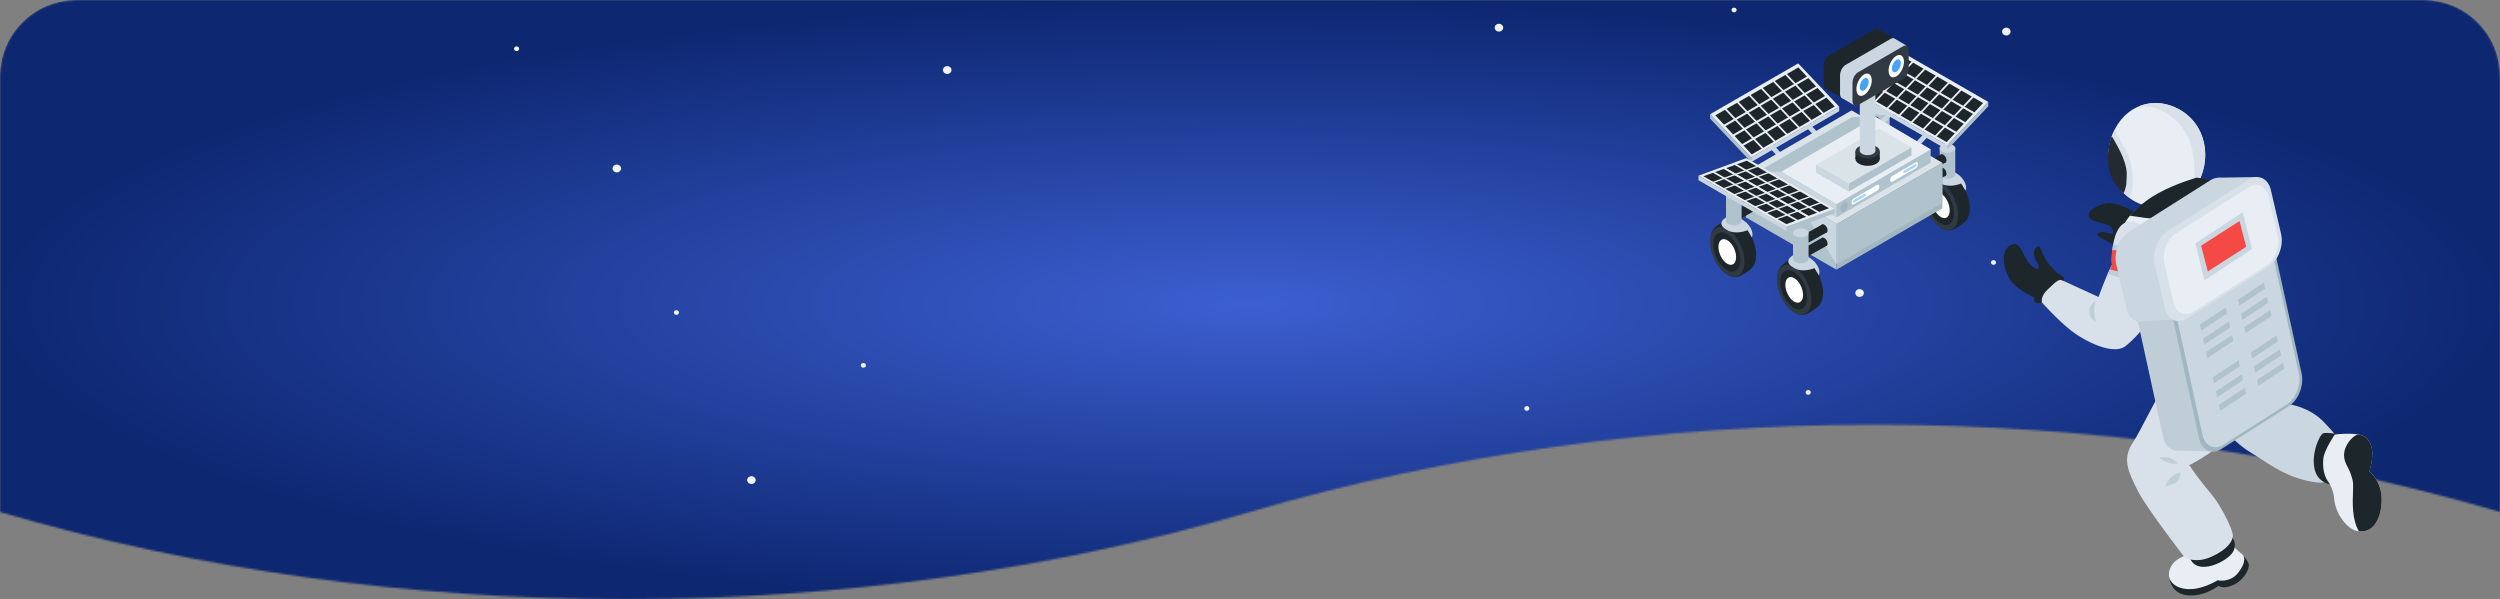 <svg width="1310" height="314" viewBox="0 0 1310 314" fill="none" xmlns="http://www.w3.org/2000/svg"><rect x="0" y="0" width="1310" height="314" fill="#808080" stroke="none"/><mask id="a" style="mask-type:alpha" maskUnits="userSpaceOnUse" x="0" y="0" width="1310" height="315"><path fill-rule="evenodd" clip-rule="evenodd" d="M40 0C17.91 0 0 17.909 0 40v228.28c207.42 60.96 447.58 60.96 655 0 207.42-60.969 447.58-60.969 655 0V40c0-22.091-17.91-40-40-40H40z" fill="#fff"/></mask><g mask="url(#a)"><path d="M0 40C0 17.909 17.909 0 40 0h1230c22.09 0 40 17.909 40 40v279H0V40z" fill="url(#paint0_radial_286_16517)"/><path d="M391.507 251.577c0 1.132 1.002 2.051 2.238 2.051s2.237-.919 2.237-2.051c0-1.133-1.001-2.052-2.237-2.052-1.236 0-2.238.919-2.238 2.052zM496.346 34.64c-1.235 0-2.237.919-2.237 2.051 0 1.133 1.002 2.051 2.237 2.051 1.236 0 2.238-.918 2.238-2.05 0-1.133-1.002-2.052-2.238-2.052zm554.974-20.135c-1.24 0-2.24.918-2.24 2.051s1 2.051 2.24 2.051c1.23 0 2.23-.918 2.23-2.05 0-1.133-1-2.052-2.23-2.052zm-265.868-2.048c-1.236 0-2.238.918-2.238 2.05 0 1.133 1.002 2.052 2.238 2.052 1.235 0 2.237-.919 2.237-2.051 0-1.133-1.002-2.051-2.237-2.051zm-464.47 75.829c0 1.133 1.002 2.052 2.237 2.052 1.236 0 2.238-.919 2.238-2.052s-1.002-2.05-2.238-2.05c-1.235 0-2.237.917-2.237 2.05zm131.436 101.933c-.741 0-1.342.55-1.342 1.23 0 .679.601 1.23 1.342 1.23.741 0 1.342-.551 1.342-1.23 0-.68-.601-1.23-1.342-1.23zm-97.979-27.685c-.741 0-1.342.55-1.342 1.23 0 .679.601 1.23 1.342 1.23.742 0 1.342-.551 1.342-1.23 0-.68-.6-1.23-1.342-1.23zm-83.74-138.226c-.741 0-1.342.55-1.342 1.23 0 .68.601 1.23 1.342 1.23.741 0 1.342-.55 1.342-1.23 0-.68-.601-1.23-1.342-1.23zm529.359 188.499c-.741 0-1.341.551-1.341 1.23 0 .68.6 1.231 1.341 1.231.742 0 1.342-.551 1.342-1.231 0-.679-.6-1.23-1.342-1.23zM908.65 4c-.741 0-1.342.55-1.342 1.23 0 .68.601 1.23 1.342 1.23.742 0 1.342-.55 1.342-1.23 0-.68-.6-1.23-1.342-1.23zm135.95 132.308c-.74 0-1.34.55-1.34 1.23 0 .68.6 1.23 1.34 1.23.74 0 1.35-.55 1.35-1.23 0-.68-.61-1.23-1.35-1.23zm-97.108 68.081c-.741 0-1.342.55-1.342 1.23 0 .679.601 1.23 1.342 1.23.741 0 1.342-.551 1.342-1.23 0-.68-.601-1.23-1.342-1.23zM910.885 90.338c-1.235 0-2.237.919-2.237 2.051 0 1.133 1.002 2.051 2.237 2.051 1.236 0 2.238-.918 2.238-2.05 0-1.133-1.002-2.052-2.238-2.052zm63.549 61.143c-1.235 0-2.237.919-2.237 2.052 0 1.132 1.002 2.051 2.237 2.051 1.236 0 2.238-.919 2.238-2.051 0-1.133-1.002-2.052-2.238-2.052zm-80.994 93.124c-1.235 0-2.238.918-2.238 2.051s1.003 2.051 2.238 2.051c1.236 0 2.238-.918 2.238-2.051s-1.002-2.051-2.238-2.051z" fill="#F2F2F2"/></g><g clip-path="url(#clip0_286_16517)"><path d="M1194.09 160.826s4 5.401 5.74 12.577c3.5 14.199-7.09 30.148-8.33 37.248 8.28.71 18.97 2.662 26.54 10.878 7.17 7.733 6.69 5.705 3.75 16.076-2.94 10.37 4.1 18.307-13.52 14.174-12.97-3.043-22.41-10.878-27.88-14.022-9.42-5.477-18.29-15.214-19.83-21.705l-3.34-34.789 36.87-20.437z" fill="#CAD6E0"/><path d="M1168.38 284.844s3.14 2.586 6.31 5.426c3.14 2.84 2.56 6.719-3.29 12.374-5.85 5.654-10.16 3.169-10.16 3.169s-8.23 5.68-17.52 3.474c-9.29-2.206-9.4-12.653-1.57-16.811 7.82-4.159 19.6-4.564 19.6-4.564l6.63-3.043v-.025z" fill="#E9EEF4"/><path d="M1175.4 291.031s2.43 2.637 2.94 4.589c.5 1.952-1.88 7.734-7.52 10.624-5.65 2.866-8.36.71-8.36.71s-7.12 5.832-16.21 4.995c-9.09-.836-9.67-9.787-9.67-9.787s.71 5.502 8.81 6.44c8.1.939 16.61-4.538 16.61-4.538s6.54 1.521 10.76-3.905c5.09-6.491 2.64-9.128 2.64-9.128zm-51.1-176.049c-.97-.254-13.27-10.599-21.96-8.114-8.68 2.485-10.56 7.277-4.05 9.23 6.51 1.952 8 1.546 8.94 4.969.94 3.424-3.6-.304-6.81.66-3.22.963-.46 2.535 3.21 4.437 3.7 1.876 9.75 6.086 13.98 1.978 4.23-4.108 6.66-13.135 6.66-13.135l.03-.025z" fill="#1D262B"/><path d="M1105.84 73.702c4.86-17.065 20.51-23.962 34.71-17.065 15.63 7.582 19.12 27.005 10.08 41.179-4.78 7.505-14.18 11.943-23.9 10.447-16.13-2.485-25.15-19.576-20.89-34.561z" fill="#E9EEF4"/><path d="M1147.9 75.553c-2.64-8.114-8.36-14.656-16.26-18.054-3.82-1.648-7.52-1.952-11.19-1.623 6.13-2.662 13.29-2.56 20.1.761 15.63 7.582 19.12 27.004 10.08 41.179a19.437 19.437 0 01-2.18 2.839c2-8.418 1.95-17.343-.58-25.128l.03.026zm-39.89-7.506s2.26 3.905 6.23 11.081c3.95 7.15 4.64 22.111 1.12 24.266-2.43-2.13-6.99-5.426-9.37-13.946-3.34-11.892 2.05-21.4 2.05-21.4h-.03z" fill="#D8E1EA"/><path d="M1106.6 71.42s4.53 7.201 6.5 13.008c1.98 5.78 1.17 8.164 1.14 11.055-.05 2.865-1.41 5.68-1.41 5.68s-6.97-4.716-8.03-14.53c-1.07-9.812 1.8-15.213 1.8-15.213z" fill="#232A31"/><path d="M1168.26 280.153s4.45 3.068 2.15 8.443c-2.31 5.376-19.5 14.022-23.04 3.398-2.01-6.06 20.89-11.841 20.89-11.841z" fill="#1D262B"/><path d="M1178.11 169.472c-9.4 7.024-15.86 9.382-27.25 12.07-6.89 1.623-12.08 1.952-18.64 1.242-1.9-4.589-4.38-9.939-7.24-14.985-6.94-12.171-15.68-27.385-13.7-44.323 1.27-10.726 11.7-19.093 35-27.308 13.04-4.59 16.25-1.42 22.48 10.522 6.23 11.918 17.07 32.532 21.4 43.664 1.17 2.967 2.15 5.604 2.99 7.86-4.86 4.007-9.93 7.455-15.02 11.258h-.02z" fill="#E9EEF4"/><path d="M1117.84 231.545c3.8-5.63 13.73-26.574 17.78-31.975l-1.98-15.391 2.69-.685c3.95.33 7.87.33 12.02-.786 4.69-1.242 9.5-2.408 14.13-3.803 3.12-.938 5.75-2.916 8.74-4.032 1.12.837 4.23 3.677 8.13 11.411 7.22 14.377 4 27.334-3.82 36.006-11.55 12.804-27.48 21.197-28.34 21.4 3.6 5.452 7.19 10.041 11.55 15.214 5.47 6.517 11.09 18.586 11.29 21.401.2 2.814-2.43 7.505-11.44 11.511-8.08 3.601-13.73.381-13.73.381s-19.7-25.357-24.56-34.84c-5.73-11.207-8.18-17.318-2.46-25.787v-.025z" fill="#D8E1EA"/><path d="M1192.95 157.707l1.14 3.119s-8.56 7.886-28.62 17.825c-20.05 9.94-32.03 7.176-32.03 7.176l-1.78-4.285s12.92 3.246 32.44-5.883c17.17-8.012 23.35-13.362 28.82-17.927l.03-.025z" fill="#1D262B"/><path d="M1117.64 116.148c9.57 1.091 17.88 25.027 14.03 37.35-3.85 12.298-8.03 19.55-17.65 27.664-6.39 5.401-21.81-2.308-29.38-8.444-7.6-6.111-16.43-16.177-16.43-16.177s.55-4.006 5.67-8.241c3.06-2.536 1.85-3.677 7.11-1.242a8128.83 8128.83 0 0018.64 8.545s5.12-13.921 7.04-16.685c-.28-6.998.53-23.961 10.94-22.795l.03.025z" fill="#D8E1EA"/><path d="M1107.36 128.015l15.32 2.18s.78 3.626.93 10.042c.16 6.415-1.49 8.747-1.49 8.747l-17.7-5.375 2.28-4.691s-.41-6.593.66-10.928v.025z" fill="#BFCDD6"/><path d="M1106.95 130.88l12.74 2.206s.73 9.382.73 11.03c-3.85 0-14.81-2.941-14.81-2.941l1.09-2.231s-.81-3.728.25-8.064z" fill="#F44945"/><path d="M1098.29 157.758s-1.17 2.333-.94 5.604c.23 3.271.94 5.299.94 5.299s-3.29-1.242-3.52-5.299c-.23-4.032 3.52-5.604 3.52-5.604z" fill="#BFCDD6"/><path d="M1135.64 199.57c1.29-.811 18.34 4.387 26.36 11.183 8.03 6.82 11.14 14.579 11.14 14.579l-3.29 2.713s-3.57-5.679-11.54-11.486c-7.98-5.806-25.35-12.805-25.35-12.805l2.66-4.184h.02zm-54.62-52.487s1.44-1.116-.13-2.257c-1.57-1.141-2.43-1.547-2.43-1.547s-3.69-2.814-6.38-7.175c-2.66-4.362-2.76-7.759-4.38-6.847-2.83 1.598-2.35 5.148-.2 8.343 2.15 3.195-.3 4.944-4.08.507-3.8-4.438-4.61-12.831-10.3-9.382-5.68 3.448-2.71 15.036 1.57 19.626 4.28 4.615 11.47 7.556 11.47 7.556s-1.19 2.434 1.41 2.916c1.47.279 2.44-.406 2.44-.406s-1.14-2.89 3.19-6.948c4.33-4.057 5.85-5.679 7.85-4.361l-.03-.025z" fill="#1D262B"/><path d="M1218.52 228.476s5.52-1.293 12.54-1.191c7.04.127 9.44 1.09 11.34 6.111 1.9 5.02-.83 13.514-.83 13.514 0 .026 6.51 5.3 6.43 14.91-.08 9.61-4.18 17.978-12.56 16.532-5.45-.938-11.67-8.976-12.36-17.115-.68-8.14-5.87-11.132-7.04-17.927-1.19-6.796 2.48-14.834 2.48-14.834z" fill="#E9EEF4"/><path d="M1233.03 255.405c.13-2.967-.28-4.133-1.21-6.973-1.27-3.854-4.18-6.593-3.42-11.487.53-3.473 3.37-7.733 7.01-9.356 3.83.558 5.57 2.028 7.02 5.832 1.9 5.02-.84 13.515-.84 13.515-.02 0 6.49 5.274 6.41 14.884-.08 9.356-3.98 17.521-11.93 16.583-3.52-6.086-3.44-13.794-3.04-23.024v.026zm-9.32-28.12s-4.38-.736-6.25-.279c-1.87.456-6.66 10.7-4.51 19.194 1.7 6.669 7.9 7.557 7.9 7.557s-4.35-4.26-3.42-13.465c.49-4.767 6.28-13.007 6.28-13.007z" fill="#1D262B"/><path d="M1141.16 242.778s-2.5-2.79-5.77-3.094c-3.27-.279-3.72.431-3.72.431s5.44 3.93 9.47 2.663h.02zm1.35 4.741s.2 3.803-2.31 5.35c-2.51 1.547-5.57 1.801-5.57 1.801s1.6-5.655 7.88-7.126v-.025z" fill="#BFCDD6"/><path d="M1151.11 93.074c.43.203 7.35.634 10.39 2.485 3.04 1.85.88 8.925-8.44 14.63-9.31 5.706-25.72 4.463-29.42 3.931l-7.57-1.091s5.47-6.694 14.99-11.866c9.52-5.173 20.05-8.089 20.05-8.089z" fill="#1D262B"/><path d="M1160.33 221.225l-1.75 15.391-18.76-.609s-2.63-13.54-1.82-13.92c.81-.381 22.33-.862 22.33-.862z" fill="#BFCDD6"/><path d="M1145.19 234.664l35.32-22.415c5.07-3.221 8.08-10.929 6.71-17.167l-18.2-83.244c-1.37-6.238-6.61-8.697-11.68-5.502l-35.32 22.414c-5.07 3.221-8.08 10.929-6.71 17.167l18.2 83.244c1.37 6.238 6.61 8.697 11.68 5.503z" fill="#BFCDD6"/><path d="M1125.94 167.165l42.57-26.928c5.07-3.221 8.08-10.929 6.71-17.167l-5.37-23.074c-1.36-6.237-6.61-8.697-11.67-5.502l-42.57 26.928c-5.06 3.221-8.08 10.929-6.71 17.167l5.37 23.074c1.37 6.237 6.61 8.697 11.67 5.502z" fill="#CAD6E0"/><path d="M1164 235.272l35.33-22.415c5.06-3.22 8.08-10.929 6.71-17.166l-18.21-83.245c-1.37-6.237-6.61-8.697-11.67-5.502l-35.33 22.415c-5.06 3.22-8.08 10.928-6.71 17.166l18.21 83.245c1.37 6.237 6.61 8.697 11.67 5.502z" fill="#A0B7C1"/><path d="M1165.07 233.015l33.2-21.071c4.76-3.017 7.59-10.269 6.3-16.152l-17.12-78.249c-1.29-5.858-6.23-8.19-10.99-5.173l-33.2 21.071c-4.76 3.018-7.59 10.269-6.3 16.152l17.12 78.25c1.29 5.857 6.23 8.19 10.99 5.172z" fill="#CAD6E0"/><path d="M1116.12 148.807l22.43 2.789.06 15.924-18.49.938-4-19.651zm66.75-56.037l-20.13.33-.91 7.987 16 6.187 5.04-14.504z" fill="#CAD6E0"/><path d="M1146.05 166.861l42.57-26.929c5.06-3.22 8.07-10.928 6.71-17.166l-5.37-23.074c-1.37-6.238-6.61-8.697-11.68-5.502l-42.56 26.928c-5.07 3.22-8.08 10.929-6.71 17.166l5.36 23.075c1.37 6.237 6.61 8.697 11.68 5.502z" fill="#D8E1EA"/><path d="M1149.37 163.26l38.13-24.114c4.54-2.865 7.25-9.787 6.03-15.391l-4.79-20.665c-1.21-5.579-5.92-7.81-10.45-4.92l-38.14 24.114c-4.53 2.866-7.24 9.788-6.03 15.392l4.79 20.665c1.21 5.578 5.92 7.81 10.46 4.919z" fill="#E9EEF4"/><path d="M1155.14 146.905l24.89-16.405-4.78-19.347-24.9 16.406 4.79 19.346z" fill="#CAD6E0"/><path d="M1173.37 160.192l13.58-8.925-.66-3.17-13.55 8.951.63 3.144zm1.65 7.379l13.55-8.951-.66-3.144-13.55 8.925.66 3.17zm1.67 6.998l13.55-8.951-.66-3.144-13.55 8.926.66 3.169zm-23.27-1.344l13.55-8.95-.66-3.145-13.55 8.926.66 3.169zm1.62 7.379l13.55-8.951-.64-3.144-13.57 8.925.66 3.17zm1.67 6.998l13.55-8.95-.64-3.145-13.57 8.926.66 3.169zm23.37.228l13.58-8.925-.66-3.17-13.55 8.951.63 3.144zm1.65 7.379l13.55-8.951-.66-3.144-13.55 8.926.66 3.169zm1.67 6.998l13.55-8.95-.64-3.144-13.57 8.925.66 3.169zm-23.27-1.344l13.55-8.95-.66-3.144-13.55 8.95.66 3.144zm1.62 7.379l13.55-8.951-.64-3.144-13.57 8.926.66 3.169zm1.67 6.998l13.55-8.95-.63-3.144-13.58 8.925.66 3.169z" fill="#B0C2CC"/><path d="M1156.89 142.24l20.1-12.932-3.49-13.489-20.11 12.931 3.5 13.49z" fill="#F44945"/></g><path d="M955.46 76.333l1.87-1.745-20.29-21.736-1.87 1.746 20.29 21.735zM936.212 87.05l1.87-1.745-20.29-21.736-1.87 1.746 20.29 21.736z" fill="#CAD6E0"/><path d="M917.594 82.556l46.153-26.65-21.498-22.696-46.153 26.65 21.498 22.696z" fill="#E9EEF4"/><path d="M917.903 80.906l43.504-25.108-19.067-20.482-43.504 25.126 19.067 20.464z" fill="#1D262B"/><path d="M896.096 59.77v2.376l21.498 22.787v-2.377L896.096 59.77z" fill="#B0C2CC"/><path d="M924.106 78.926l-21.461-22.714.834-.49 21.462 22.714-.835.49zm6.33-3.628l-21.461-22.732.852-.471 21.462 22.713-.853.49zm6.35-3.573L915.324 49.01l.835-.49 21.462 22.714-.835.49zm6.35-3.628l-21.462-22.714.834-.49 21.462 22.714-.834.49zm6.603-3.411l-21.462-22.714.835-.49 21.462 22.714-.835.49zm6.332-3.629l-21.462-22.713.853-.49 21.462 22.713-.853.49z" fill="#E9EEF4"/><path d="M913.438 76.423l44.665-25.907-.689-.852-44.81 25.979.834.78zm-4.771-5.007l44.683-25.924-.708-.835-44.81 25.961.835.799zm-5.28-4.862l44.666-25.906-.69-.853-44.81 25.98.834.78z" fill="#E9EEF4"/><path d="M963.747 55.905l-46.153 26.65v2.377l46.153-26.65v-2.377z" fill="#CAD6E0"/><path d="M1032.16 109.132c0-6.621-4.03-14.332-9-17.198-1.25-.726-3.92-1.143-5.1-1.143-.92 0-3.61.87-6.78 3.247-2.67 1.996-2.96 5.316-2.96 5.316l8.71 20.101s3.28 2.014 6.24.871c1.31-.508 3.14-1.669 4.14-2.34 1.97-1.325 2.9-2.304 3.48-3.338.25-.454.64-1.379.74-1.724.35-1.07.55-2.34.55-3.792h-.02z" fill="#1D262B"/><path d="M1008.03 102.276c0 6.621 4.03 14.332 9 17.198 4.97 2.867 9-.181 9-6.803s-4.03-14.332-9-17.199c-4.97-2.866-9 .182-9 6.804z" fill="#313A42"/><path d="M1009.72 103.471c0 5.225 3.17 11.284 7.09 13.552 3.92 2.268 7.1-.145 7.1-5.352 0-5.207-3.18-11.284-7.1-13.552-3.92-2.268-7.09.145-7.09 5.352z" fill="#1D262B"/><path d="M1012.4 104.888c0 3.41 2.07 7.365 4.63 8.853 2.56 1.469 4.63-.091 4.63-3.501 0-3.411-2.07-7.366-4.63-8.854-2.56-1.487-4.63.091-4.63 3.502z" fill="#fff"/><path d="M1007.09 89.486c-.18.09-.28.163-.28.163l.28-.163z" fill="#D1C5BA"/><path d="M1016.16 89.594c-2.34 1.488-3.88 3.901.87 6.55 4.75 2.648 10.61 0 10.61 0l2.25 3.719s1.53-2.504-1.79-6.55c-3.32-4.045-9.31-5.388-11.94-3.719z" fill="#CAD6E0"/><path d="M1024.58 91.245c0 1.288-1.84 2.34-4.1 2.34-2.27 0-4.1-1.052-4.1-2.34 0-1.288 1.83-2.34 4.1-2.34 2.26 0 4.1 1.052 4.1 2.34z" fill="#B0C2CC"/><path d="M1024.56 77.257h-8.17v13.988h8.17V77.257z" fill="#B0C2CC"/><path d="M1024.58 77.693c0 1.288-1.84 2.34-4.1 2.34-2.27 0-4.1-1.052-4.1-2.34 0-1.288 1.83-2.34 4.1-2.34 2.26 0 4.1 1.052 4.1 2.34z" fill="#CAD6E0"/><path d="M1017.32 80.796l2.41 4.173-10.9 6.095-2.41-4.172 10.9-6.096z" fill="#1D262B"/><path d="M1017.08 80.923c-.65.381-.65 1.615 0 2.776.66 1.16 1.75 1.778 2.4 1.397.65-.381.65-1.615 0-2.776-.65-1.161-1.74-1.778-2.4-1.397z" fill="#1D262B"/><path d="M1006.42 86.892c-.66.38-.66 1.614 0 2.776.67 1.142 1.74 1.777 2.39 1.396.65-.38.65-1.614 0-2.775-.67-1.143-1.74-1.778-2.39-1.397z" fill="#313A42"/><path d="M1017.32 87.8l2.41 4.154-10.9 6.095-2.41-4.154 10.9-6.096z" fill="#1D262B"/><path d="M1017.08 87.908c-.65.38-.65 1.614 0 2.776.66 1.16 1.75 1.778 2.4 1.397.65-.382.65-1.615 0-2.776-.65-1.161-1.74-1.778-2.4-1.397z" fill="#1D262B"/><path d="M1006.42 93.877c-.66.381-.66 1.615 0 2.776.67 1.143 1.74 1.778 2.39 1.397.65-.381.65-1.615 0-2.776-.67-1.143-1.74-1.778-2.39-1.397z" fill="#313A42"/><path d="M997.78 89.488c0-6.622-4.028-14.332-8.999-17.199-1.251-.725-3.918-1.142-5.097-1.142-.926 0-3.592.87-6.785 3.247-2.667 1.995-2.958 5.315-2.958 5.315l8.709 20.102s3.283 2.013 6.24.87c1.307-.508 3.139-1.669 4.137-2.34 1.977-1.324 2.902-2.304 3.483-3.338.254-.454.635-1.379.744-1.723.344-1.07.544-2.34.544-3.792h-.018z" fill="#1D262B"/><path d="M973.65 82.611c0 6.622 4.028 14.332 8.999 17.199 4.971 2.866 8.998-.182 8.998-6.803 0-6.622-4.027-14.333-8.998-17.199-4.971-2.866-8.999.181-8.999 6.803z" fill="#313A42"/><path d="M975.318 83.827c0 5.225 3.175 11.284 7.094 13.552 3.918 2.268 7.093-.145 7.093-5.352 0-5.207-3.175-11.284-7.093-13.552-3.919-2.268-7.094.145-7.094 5.352z" fill="#1D262B"/><path d="M978.004 85.243c0 3.41 2.068 7.365 4.626 8.853 2.558 1.47 4.626-.09 4.626-3.502 0-3.41-2.068-7.365-4.626-8.853-2.558-1.47-4.626.09-4.626 3.502z" fill="#fff"/><path d="M972.708 69.84a1.62 1.62 0 00-.272.164l.272-.164z" fill="#D1C5BA"/><path d="M981.779 69.949c-2.34 1.487-3.882 3.9.871 6.549 4.753 2.649 10.613 0 10.613 0l2.25 3.719s1.524-2.504-1.796-6.55c-3.32-4.063-9.307-5.387-11.938-3.718z" fill="#CAD6E0"/><path d="M990.181 71.582c0 1.288-1.833 2.34-4.1 2.34-2.268 0-4.101-1.052-4.101-2.34 0-1.289 1.833-2.34 4.101-2.34 2.267 0 4.1 1.051 4.1 2.34z" fill="#B0C2CC"/><path d="M990.164 57.594H982v13.988h8.164V57.595z" fill="#B0C2CC"/><path d="M990.181 58.048c0 1.288-1.833 2.34-4.1 2.34-2.268 0-4.101-1.052-4.101-2.34 0-1.288 1.833-2.34 4.101-2.34 2.267 0 4.1 1.052 4.1 2.34z" fill="#CAD6E0"/><path d="M982.94 61.15l2.395 4.155-10.885 6.114-2.413-4.173 10.903-6.095z" fill="#1D262B"/><path d="M982.705 61.277c-.653.381-.653 1.615 0 2.776.671 1.143 1.741 1.778 2.394 1.397.654-.381.654-1.615 0-2.776-.671-1.143-1.741-1.778-2.394-1.397z" fill="#1D262B"/><path d="M972.037 67.246c-.653.381-.653 1.615 0 2.776.653 1.161 1.741 1.778 2.394 1.397.654-.381.654-1.615 0-2.776-.671-1.16-1.741-1.778-2.394-1.397z" fill="#313A42"/><path d="M982.94 68.133l2.395 4.173-10.885 6.096-2.413-4.155 10.903-6.114z" fill="#1D262B"/><path d="M982.705 68.26c-.653.38-.653 1.615 0 2.776.671 1.143 1.741 1.778 2.394 1.397.654-.381.654-1.615 0-2.776-.671-1.143-1.741-1.778-2.394-1.397z" fill="#1D262B"/><path d="M972.037 74.229c-.653.38-.653 1.615 0 2.776.653 1.16 1.741 1.778 2.394 1.397.654-.381.654-1.615 0-2.776-.671-1.143-1.741-1.778-2.394-1.397z" fill="#313A42"/><path d="M914.836 113.924l47.441 27.394.145-23.856-47.586-27.467v23.929z" fill="#B0C2CC"/><path d="M1017.79 109.152l-55.513 32.166.145-23.857 55.368-32.165v23.856z" fill="#A1B6BF"/><path d="M962.422 117.462l55.368-32.165-47.567-27.467-55.387 32.166 47.586 27.466z" fill="#DAE3E8"/><path d="M962.276 113.924l49.404-28.683v-6.948l-28.867-16.999h-12.264l-49.401 28.7 41.128 23.93z" fill="#B0C2CC"/><path d="M1002.78 48.17l-1.87-1.745-20.29 21.735 1.87 1.746 20.29-21.736zm19.27 10.716l-1.87-1.746-20.293 21.736 1.873 1.746 20.29-21.736z" fill="#CAD6E0"/><path d="M1020.35 76.134l-46.155-26.65 21.498-22.696 46.167 26.633-21.51 22.713z" fill="#E9EEF4"/><path d="M1020.04 74.484l-43.505-25.126 19.085-20.464 43.5 25.108-19.08 20.482z" fill="#1D262B"/><path d="M1041.86 53.348v2.358l-21.51 22.786v-2.358l21.51-22.786z" fill="#B0C2CC"/><path d="M1013.85 72.504l21.46-22.732-.85-.49L1013 72.014l.85.49zm-6.35-3.647l21.46-22.714-.83-.49-21.46 22.732.83.472zm-6.35-3.555l21.46-22.732-.83-.472-21.46 22.714.83.49zm-6.329-3.629l21.459-22.731-.85-.472-21.461 22.714.852.49zm-6.603-3.41l21.462-22.732-.83-.471-21.485 22.713.853.49zm-6.35-3.646l21.462-22.714-.83-.49-21.467 22.732.835.472z" fill="#E9EEF4"/><path d="M1024.52 70l-44.684-25.925.707-.834 44.807 25.961-.83.798zm4.75-5.024L984.607 39.07l.69-.852 44.813 25.979-.84.78zm5.3-4.844l-44.683-25.925.707-.834 44.806 25.96-.83.8z" fill="#E9EEF4"/><path d="M974.195 49.483l46.155 26.65v2.36l-46.155-26.651v-2.359z" fill="#CAD6E0"/><path d="M962.276 106.994l49.404-28.7-28.868-17-49.4 28.7 28.864 17z" fill="#E9EEF4"/><path d="M914.836 96.181l33.308 19.231 14.278 23.185v-21.135l-47.586-27.467v6.186z" fill="#CAD6E0"/><path d="M1017.79 106.304l-55.368 32.166v-21.009l55.368-32.165v21.008z" fill="#B0C2CC"/><path d="M933.414 89.995H921.15l41.128 23.929v-6.93l-28.864-17z" fill="#CAD6E0"/><path d="M968.209 107.284c0 1.379-.834 2.993-1.887 3.592-1.034.599-1.886-.036-1.886-1.415s.834-2.993 1.886-3.592c1.034-.599 1.887.036 1.887 1.415z" fill="#A0B7C1"/><path d="M983.611 99.954l-12.283 7.094c-.634.363-1.142-.018-1.142-.871 0-.834.508-1.832 1.142-2.195l12.283-7.094c.634-.362 1.142.019 1.142.871 0 .835-.508 1.833-1.142 2.195z" fill="#fff"/><path d="M977.334 102.839l-5.86 3.375c-.308.181-.544 0-.544-.418 0-.399.254-.87.544-1.052l5.86-3.374c.308-.182.544 0 .544.417 0 .399-.254.871-.544 1.052z" fill="#A4D4FF"/><path d="M1003.86 88.145l-12.283 7.093c-.635.363-1.143-.018-1.143-.87 0-.835.526-1.833 1.143-2.196l12.283-7.093c.63-.363 1.14.018 1.14.87 0 .835-.51 1.833-1.14 2.196z" fill="#fff"/><path d="M1003.66 87.419l-5.86 3.374c-.308.181-.544 0-.544-.417 0-.4.254-.871.544-1.053l5.86-3.374c.31-.181.54 0 .54.417 0 .4-.25.871-.54 1.053z" fill="#A4D4FF"/><path d="M1001.63 81.342l-32.876 18.994-17.162-9.905 32.873-18.995 17.165 9.906z" fill="#DAE3E8"/><path d="M1001.63 77.26l-32.876 18.976-17.162-9.905 32.873-18.977 17.165 9.906z" fill="#DAE3E8"/><path d="M1001.63 77.26v4.082l-32.876 18.995v-4.1l32.876-18.977z" fill="#B0C2CC"/><path d="M951.592 86.331v4.1l17.162 9.906v-4.1l-17.162-9.906z" fill="#CAD6E0"/><path d="M985.027 83.229c0 2.013-2.867 3.664-6.404 3.664-3.538 0-6.404-1.633-6.404-3.664 0-2.032 2.866-3.665 6.404-3.665 3.537 0 6.404 1.633 6.404 3.665z" fill="#1D262B"/><path d="M984.991 79.382h-12.772v3.846h12.772v-3.846z" fill="#1D262B"/><path d="M985.027 79.382c0 2.014-2.867 3.665-6.404 3.665-3.538 0-6.404-1.633-6.404-3.665s2.866-3.664 6.404-3.664c3.537 0 6.404 1.632 6.404 3.664z" fill="#313A42"/><path d="M982.706 78.964c0 1.288-1.832 2.34-4.1 2.34s-4.1-1.052-4.1-2.34c0-1.288 1.832-2.34 4.1-2.34s4.1 1.052 4.1 2.34z" fill="#CAD6E0"/><path d="M982.689 47.199h-8.164v31.766h8.164V47.198z" fill="#CAD6E0"/><path d="M982.706 47.652c0 1.288-1.832 2.34-4.1 2.34s-4.1-1.052-4.1-2.34c0-1.288 1.832-2.34 4.1-2.34s4.1 1.052 4.1 2.34z" fill="#CAD6E0"/><path d="M982.215 32.522l-23.748 13.715c-1.578.907-2.848-.054-2.848-2.159V34.5c0-2.104 1.27-4.535 2.848-5.442l23.748-13.716c1.578-.907 2.848.055 2.848 2.16v9.578c0 2.105-1.27 4.536-2.848 5.443z" fill="#1D262B"/><path d="M984.084 15.197l8.562 4.989-27.194 31.367-9.071-5.334 27.703-31.023z" fill="#1D262B"/><path d="M990.778 37.511L967.03 51.226c-1.578.907-2.848-.054-2.848-2.159V39.49c0-2.105 1.27-4.536 2.848-5.443l23.748-13.715c1.578-.907 2.848.054 2.848 2.159v9.579c0 2.104-1.27 4.535-2.848 5.442z" fill="#CAD6E0"/><path d="M992.648 20.186l6.313 3.664-27.194 31.422-6.822-4.064 27.703-31.022z" fill="#CAD6E0"/><path d="M997.309 41.375L973.561 55.09c-1.578.907-2.848-.055-2.848-2.159v-9.579c0-2.104 1.27-4.535 2.848-5.442l23.748-13.716c1.578-.907 2.851.055 2.851 2.16v9.578c0 2.104-1.273 4.535-2.851 5.443z" fill="#313A42"/><path d="M980.801 42.064c0 2.975-1.814 6.422-4.027 7.71-2.214 1.288-4.028-.072-4.028-3.048 0-2.975 1.814-6.422 4.028-7.71 2.213-1.288 4.027.073 4.027 3.048z" fill="#fff"/><path d="M979.204 42.844c0 1.723-1.052 3.737-2.34 4.481-1.288.744-2.341-.054-2.341-1.778 0-1.723 1.053-3.737 2.341-4.481 1.288-.744 2.34.054 2.34 1.778z" fill="#45A4F8"/><path d="M997.672 32.34c0 2.976-1.814 6.422-4.027 7.71-2.232 1.289-4.028-.072-4.028-3.047s1.814-6.422 4.028-7.71c2.231-1.289 4.027.072 4.027 3.047z" fill="#fff"/><path d="M996.04 33.157c0 1.724-1.052 3.737-2.34 4.481-1.288.744-2.341-.054-2.341-1.778 0-1.723 1.053-3.737 2.341-4.48 1.288-.745 2.34.054 2.34 1.777z" fill="#45A4F8"/><path d="M955.004 117.499l2.413 4.172-10.903 6.096-2.395-4.173 10.885-6.095z" fill="#1D262B"/><path d="M954.787 117.625c-.653.381-.653 1.615 0 2.776.671 1.143 1.741 1.778 2.394 1.397.654-.381.654-1.615 0-2.776-.671-1.143-1.741-1.778-2.394-1.397z" fill="#1D262B"/><path d="M944.119 123.594c-.653.381-.653 1.615 0 2.776.653 1.161 1.741 1.778 2.394 1.397.654-.381.654-1.615 0-2.776-.653-1.161-1.741-1.778-2.394-1.397z" fill="#313A42"/><path d="M955.004 124.483l2.413 4.172-10.903 6.096-2.395-4.155 10.885-6.113z" fill="#1D262B"/><path d="M954.787 124.61c-.653.381-.653 1.614 0 2.775.671 1.143 1.741 1.778 2.394 1.397.654-.381.654-1.614 0-2.776-.653-1.161-1.741-1.777-2.394-1.396z" fill="#1D262B"/><path d="M944.119 130.578c-.653.381-.653 1.615 0 2.776.653 1.161 1.741 1.778 2.394 1.397.654-.381.654-1.615 0-2.776-.671-1.143-1.741-1.778-2.394-1.397z" fill="#313A42"/><path d="M955.309 153.456c0-6.622-4.027-14.332-8.998-17.199-1.252-.725-3.919-1.143-5.098-1.143-.925 0-3.592.871-6.785 3.248-2.667 1.995-2.957 5.315-2.957 5.315l8.708 20.101s3.283 2.014 6.241.871c1.306-.508 3.138-1.669 4.136-2.34 1.977-1.324 2.903-2.304 3.483-3.338.254-.454.635-1.379.744-1.724.345-1.07.544-2.34.544-3.791h-.018z" fill="#1D262B"/><path d="M931.164 146.599c0 6.622 4.028 14.332 8.998 17.198 4.971 2.867 8.999-.181 8.999-6.803s-4.028-14.332-8.999-17.198c-4.97-2.867-8.998.181-8.998 6.803z" fill="#313A42"/><path d="M932.852 147.794c0 5.225 3.174 11.284 7.093 13.552 3.919 2.268 7.094-.145 7.094-5.352 0-5.206-3.175-11.284-7.094-13.552-3.919-2.267-7.093.146-7.093 5.352z" fill="#1D262B"/><path d="M935.535 149.228c0 3.411 2.068 7.366 4.626 8.853 2.558 1.47 4.627-.091 4.627-3.501 0-3.411-2.069-7.366-4.627-8.853-2.558-1.47-4.626.09-4.626 3.501z" fill="#fff"/><path d="M930.221 133.808a1.677 1.677 0 00-.272.164l.272-.164z" fill="#D1C5BA"/><path d="M939.291 133.935c-2.34 1.487-3.882 3.9.871 6.549 4.753 2.649 10.613 0 10.613 0l2.249 3.719s1.524-2.504-1.796-6.549c-3.32-4.046-9.306-5.388-11.937-3.719z" fill="#CAD6E0"/><path d="M947.708 135.568c0 1.288-1.832 2.34-4.1 2.34s-4.1-1.052-4.1-2.34c0-1.288 1.832-2.341 4.1-2.341s4.1 1.053 4.1 2.341z" fill="#B0C2CC"/><path d="M947.691 121.581h-8.164v13.987h8.164v-13.987z" fill="#B0C2CC"/><path d="M947.708 122.034c0 1.288-1.832 2.34-4.1 2.34s-4.1-1.052-4.1-2.34c0-1.288 1.832-2.34 4.1-2.34s4.1 1.052 4.1 2.34z" fill="#CAD6E0"/><path d="M919.935 97.65l2.412 4.155-10.903 6.096-2.413-4.155 10.904-6.095z" fill="#1D262B"/><path d="M919.699 97.76c-.653.38-.653 1.614 0 2.775.671 1.143 1.741 1.778 2.395 1.397.653-.381.653-1.615 0-2.776-.654-1.16-1.742-1.778-2.395-1.397z" fill="#1D262B"/><path d="M909.031 103.746c-.653.381-.653 1.614 0 2.775.671 1.143 1.741 1.778 2.395 1.397.653-.381.653-1.614 0-2.775-.654-1.161-1.742-1.778-2.395-1.397z" fill="#313A42"/><path d="M919.935 104.635l2.412 4.172-10.903 6.096-2.413-4.173 10.904-6.095z" fill="#1D262B"/><path d="M919.699 104.762c-.653.381-.653 1.614 0 2.775.671 1.143 1.741 1.778 2.395 1.397.653-.381.653-1.614 0-2.775-.654-1.162-1.742-1.778-2.395-1.397z" fill="#1D262B"/><path d="M909.031 110.73c-.653.381-.653 1.615 0 2.776.671 1.143 1.741 1.778 2.395 1.397.653-.381.653-1.615 0-2.776-.654-1.161-1.742-1.778-2.395-1.397z" fill="#313A42"/><path d="M920.223 133.607c0-6.622-4.027-14.333-8.998-17.199-1.252-.726-3.919-1.143-5.098-1.143-.925 0-3.592.871-6.785 3.248-2.667 1.995-2.957 5.315-2.957 5.315l8.708 20.101s3.284 2.014 6.241.871c1.306-.508 3.138-1.669 4.136-2.34 1.977-1.325 2.903-2.304 3.483-3.338.254-.454.635-1.379.744-1.724.345-1.07.544-2.34.544-3.791h-.018z" fill="#1D262B"/><path d="M896.094 126.75c0 6.622 4.027 14.332 8.998 17.198 4.971 2.867 8.998-.181 8.998-6.803s-4.027-14.332-8.998-17.198c-4.971-2.867-8.998.181-8.998 6.803z" fill="#313A42"/><path d="M897.781 127.945c0 5.225 3.175 11.284 7.094 13.552 3.918 2.268 7.093-.145 7.093-5.352 0-5.206-3.175-11.284-7.093-13.552-3.919-2.267-7.094.145-7.094 5.352z" fill="#1D262B"/><path d="M900.467 129.361c0 3.411 2.068 7.366 4.626 8.854 2.558 1.469 4.626-.091 4.626-3.502 0-3.41-2.068-7.365-4.626-8.853-2.558-1.469-4.626.091-4.626 3.501z" fill="#fff"/><path d="M895.151 113.96a1.64 1.64 0 00-.272.163l.272-.163z" fill="#D1C5BA"/><path d="M904.223 114.069c-2.341 1.488-3.883 3.901.871 6.549 4.753 2.649 10.613 0 10.613 0l2.249 3.719s1.524-2.503-1.796-6.549c-3.32-4.045-9.307-5.388-11.937-3.719z" fill="#CAD6E0"/><path d="M912.64 115.72c0 1.288-1.833 2.34-4.1 2.34-2.268 0-4.101-1.052-4.101-2.34 0-1.288 1.833-2.34 4.101-2.34 2.267 0 4.1 1.052 4.1 2.34z" fill="#B0C2CC"/><path d="M912.603 101.733h-8.164v13.987h8.164v-13.987z" fill="#B0C2CC"/><path d="M912.64 102.169c0 1.288-1.833 2.34-4.1 2.34-2.268 0-4.101-1.052-4.101-2.34 0-1.288 1.833-2.34 4.101-2.34 2.267 0 4.1 1.052 4.1 2.34z" fill="#CAD6E0"/><path d="M936.153 118.715L890 92.065l25.072-9.217 46.153 26.651-25.072 9.216z" fill="#E9EEF4"/><path d="M936.08 117.463l-43.504-25.127 22.714-8.127 43.105 24.89-22.315 8.364z" fill="#1D262B"/><path d="M961.224 109.499v2.286l-25.072 9.289v-2.359l25.072-9.216z" fill="#B0C2CC"/><path d="M930.764 115.068l23.947-8.69-.834-.472-23.947 8.69.834.472zm-5.388-3.23l23.947-8.69-.834-.49-23.966 8.69.853.49zm-5.389-3.102l23.948-8.672-.853-.49-23.947 8.69.852.472zm-5.388-3.23l23.947-8.69-.853-.472-23.947 8.672.853.49zm-6.005-2.975l23.948-8.672-.835-.49-23.947 8.691.834.471zm-5.386-3.23l23.947-8.69-.835-.471-23.947 8.671.835.49zm-5.752-3.229l23.947-8.69-.835-.49-23.947 8.69.835.49z" fill="#E9EEF4"/><path d="M941.65 116.082l-44.683-25.906 1.034-.454 44.81 25.961-1.161.399zm5.533-2.104l-44.665-25.906 1.034-.454 44.81 25.979-1.179.381z" fill="#E9EEF4"/><path d="M947.437 114.07l-44.683-25.925 1.034-.435 44.81 25.961-1.161.399zm5.534-2.105l-44.684-25.907 1.034-.454 44.829 25.962-1.179.399z" fill="#E9EEF4"/><path d="M890 92.064l46.153 26.651v2.358L890 94.423v-2.359z" fill="#CAD6E0"/><defs><radialGradient id="paint0_radial_286_16517" cx="0" cy="0" r="1" gradientUnits="userSpaceOnUse" gradientTransform="scale(655 159.5) rotate(90 0 1)"><stop stop-color="#3C5FD1"/><stop offset="1" stop-color="#0D2771"/></radialGradient><clipPath id="clip0_286_16517"><path fill="#fff" transform="matrix(-1 0 0 1 1248 54)" d="M0 0h198v258H0z"/></clipPath></defs></svg>
